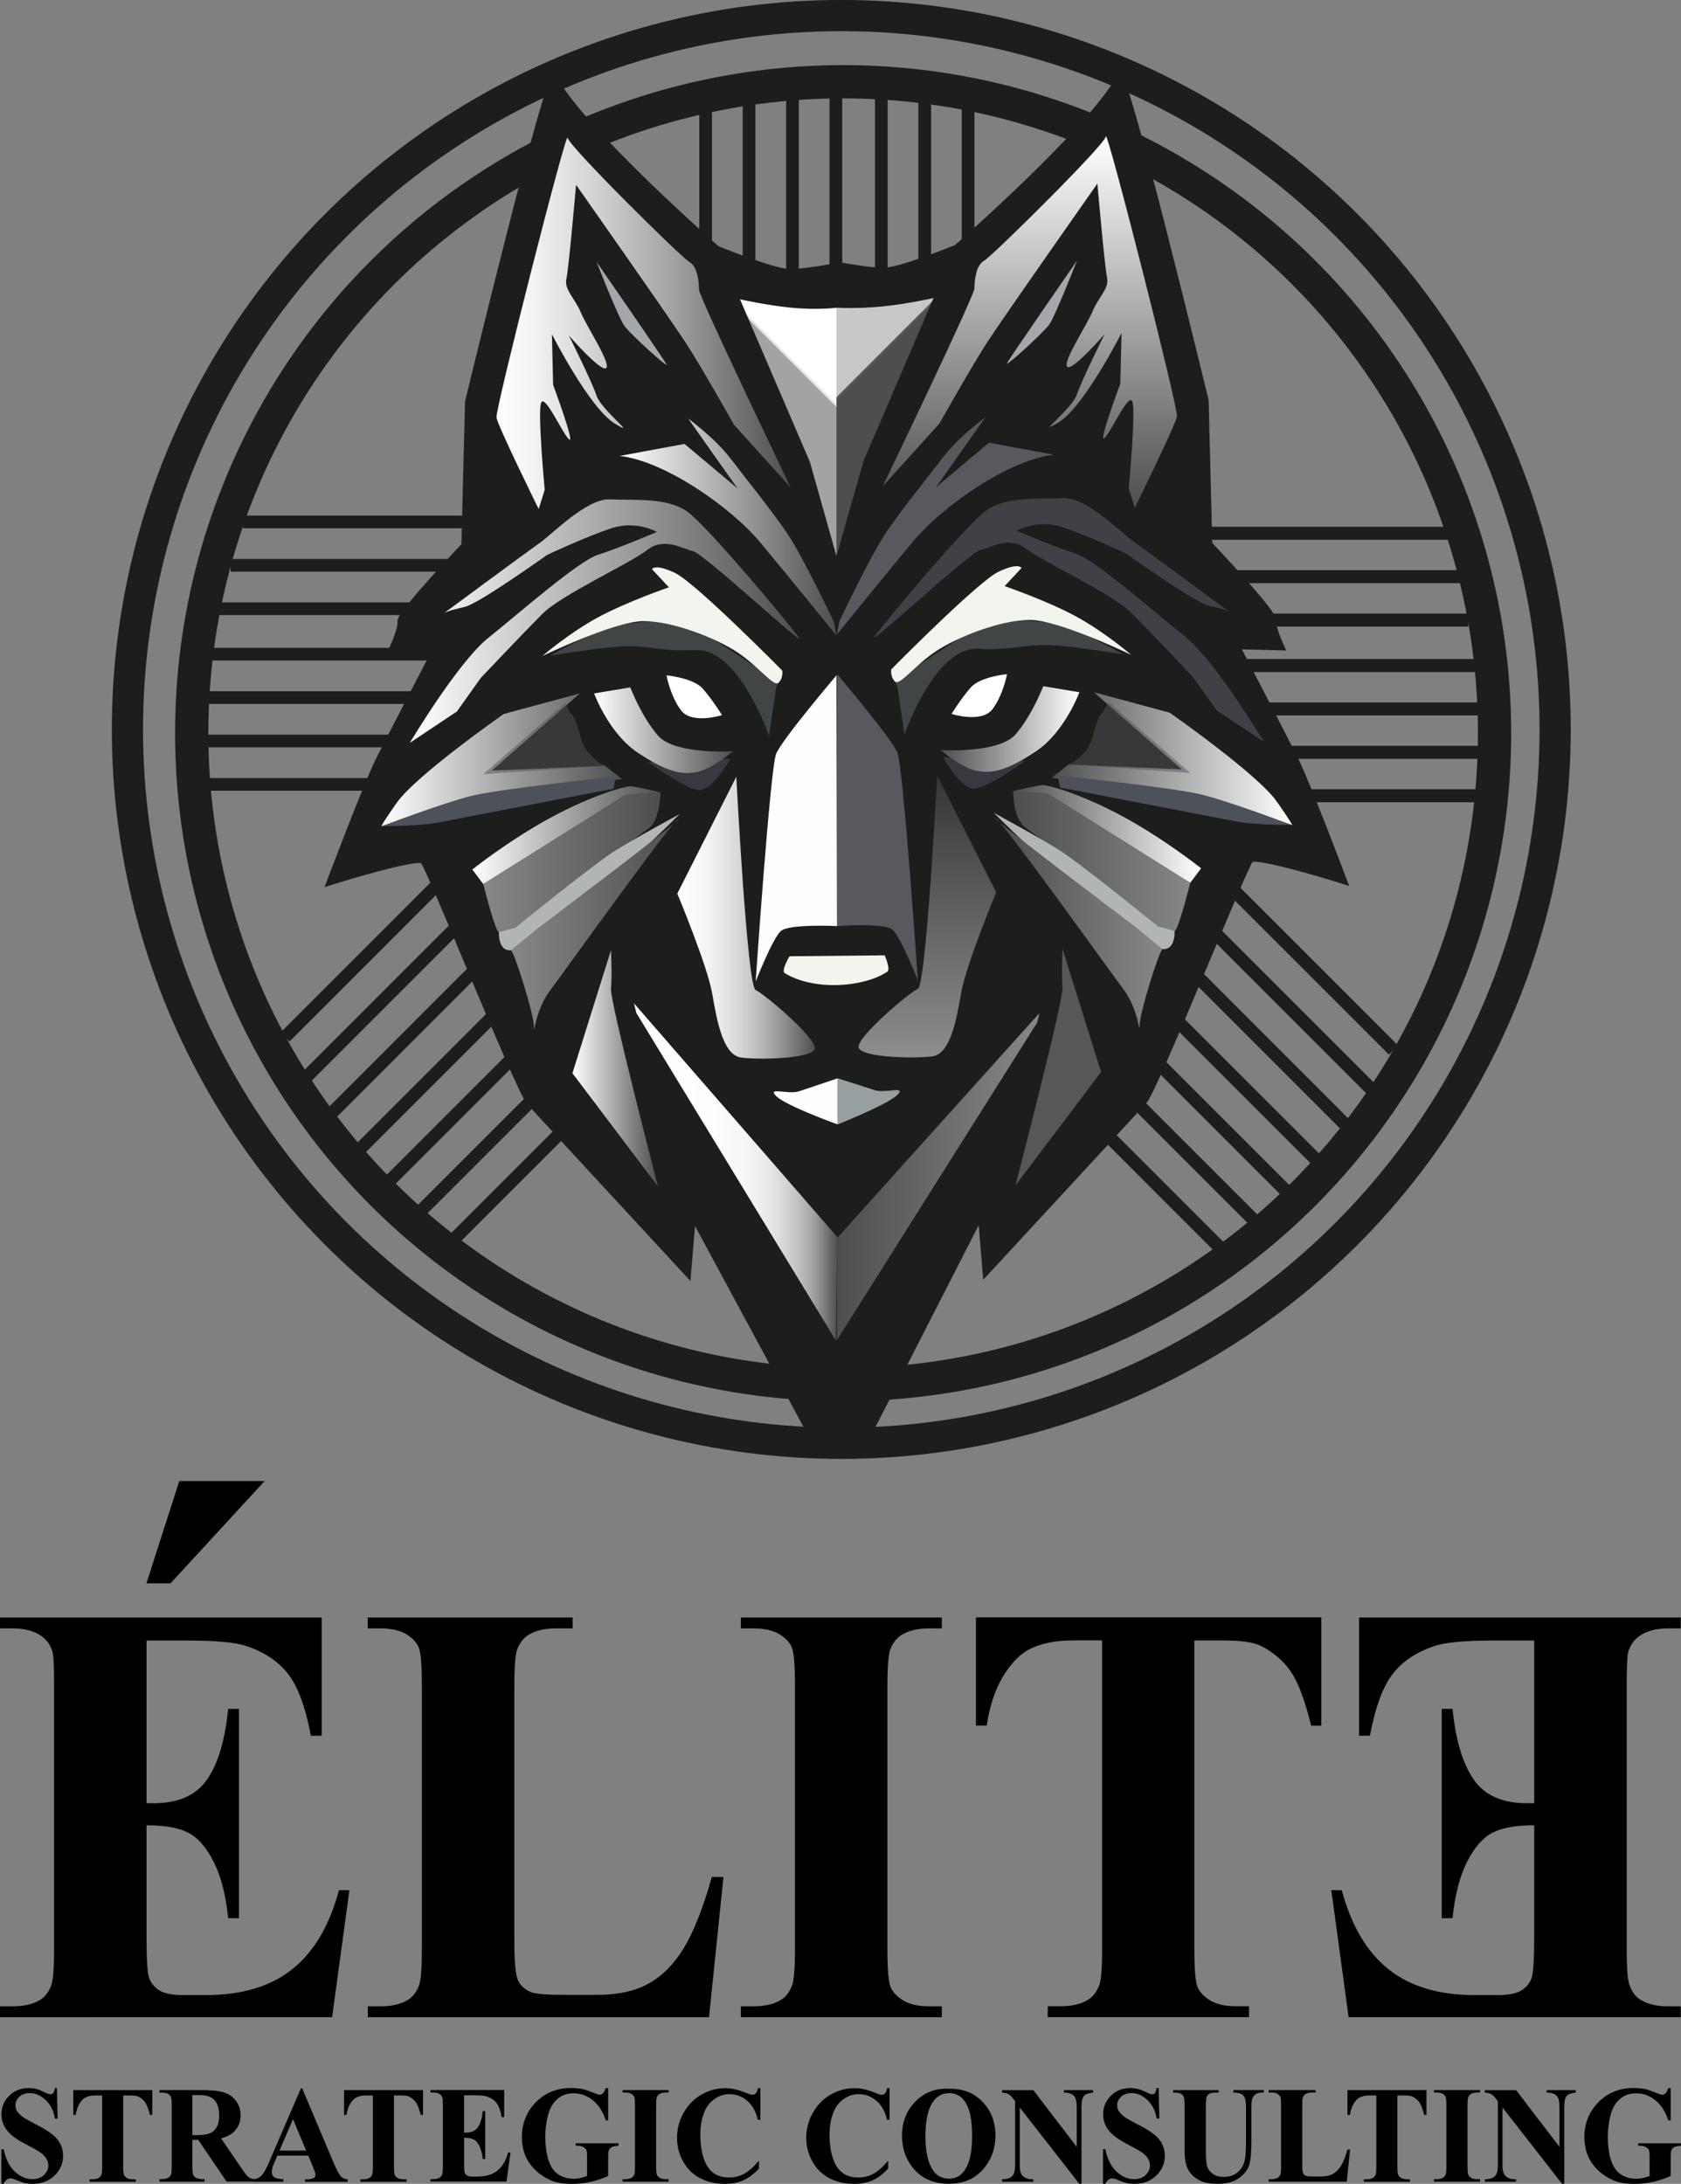 <?xml version="1.0" encoding="UTF-8"?><svg id="Livello_2" xmlns="http://www.w3.org/2000/svg" xmlns:xlink="http://www.w3.org/1999/xlink" viewBox="0 0 309.87 402.55"><rect x="0" y="0" width="309.87" height="402.55" fill="#808080" stroke="none"/><defs><style>.cls-1{fill:#404146;}.cls-2{fill:url(#Sfumatura_senza_nome_15-5);}.cls-3{fill:#1d1d1b;}.cls-3,.cls-4,.cls-5,.cls-6,.cls-7,.cls-8{stroke:#1d1d1b;stroke-miterlimit:10;}.cls-9{fill:url(#Sfumatura_senza_nome_181);}.cls-10{fill:url(#Sfumatura_senza_nome_108);}.cls-11{fill:#929292;}.cls-11,.cls-12,.cls-13,.cls-14{opacity:.5;}.cls-15{fill:url(#Sfumatura_senza_nome_15-3);}.cls-12{fill:#51555b;}.cls-4{stroke-width:5.75px;}.cls-4,.cls-16,.cls-5,.cls-6,.cls-7,.cls-8{fill:none;}.cls-17{fill:#fff;}.cls-5{stroke-width:2.4px;}.cls-18{fill:url(#Sfumatura_senza_nome_7-7);}.cls-19{fill:url(#Sfumatura_senza_nome_7-6);}.cls-20{fill:#57595e;}.cls-21{fill:#fefefc;}.cls-6{stroke-width:2.39px;}.cls-22{fill:url(#Sfumatura_senza_nome_107);}.cls-23{fill:url(#Sfumatura_senza_nome_7-9);}.cls-7{stroke-width:6.13px;}.cls-24{fill:url(#Sfumatura_senza_nome_211);}.cls-25{fill:url(#Sfumatura_senza_nome_7-5);}.cls-26{fill:url(#Sfumatura_senza_nome_7-2);}.cls-27{fill:#373840;}.cls-28{fill:#979fa1;}.cls-13{fill:#666e72;}.cls-14{fill:url(#Sfumatura_senza_nome_102);}.cls-29{fill:url(#Sfumatura_senza_nome_7-4);}.cls-30{fill:#a4a8aa;}.cls-31{fill:url(#Sfumatura_senza_nome_7-8);}.cls-32{fill:#f3f4ed;}.cls-33{fill:url(#Sfumatura_senza_nome_37);}.cls-34{fill:#b2b6b2;}.cls-35{fill:url(#Sfumatura_senza_nome_15);}.cls-36{fill:url(#Sfumatura_senza_nome_7);}.cls-37{fill:#4d5159;}.cls-38{fill:url(#Sfumatura_senza_nome_15-4);}.cls-39{fill:url(#Sfumatura_senza_nome_15-2);}.cls-8{stroke-width:2.34px;}.cls-40{fill:url(#Sfumatura_senza_nome_103);}.cls-41{fill:url(#Sfumatura_senza_nome_7-3);}</style><linearGradient id="Sfumatura_senza_nome_108" x1="91.52" y1="59.59" x2="145.74" y2="59.59" gradientUnits="userSpaceOnUse"><stop offset="0" stop-color="#fff"/><stop offset=".12" stop-color="#f3f3f3"/><stop offset=".32" stop-color="#d5d5d5"/><stop offset=".59" stop-color="#a4a4a4"/><stop offset=".91" stop-color="#616161"/><stop offset="1" stop-color="#4e4e4e"/></linearGradient><linearGradient id="Sfumatura_senza_nome_7" x1="75.52" y1="114.49" x2="147.37" y2="114.49" gradientUnits="userSpaceOnUse"><stop offset="0" stop-color="#fff"/><stop offset="1" stop-color="#4e4e4e"/></linearGradient><linearGradient id="Sfumatura_senza_nome_7-2" x1="114.19" y1="97.16" x2="154.19" y2="97.16" xlink:href="#Sfumatura_senza_nome_7"/><linearGradient id="Sfumatura_senza_nome_103" x1="124.86" y1="169.15" x2="150.22" y2="169.15" gradientUnits="userSpaceOnUse"><stop offset="0" stop-color="#fff"/><stop offset=".14" stop-color="#fafafa"/><stop offset=".29" stop-color="#ededed"/><stop offset=".45" stop-color="#d7d7d7"/><stop offset=".61" stop-color="#b8b8b8"/><stop offset=".77" stop-color="#909090"/><stop offset=".94" stop-color="#616161"/><stop offset="1" stop-color="#4e4e4e"/></linearGradient><linearGradient id="Sfumatura_senza_nome_7-3" x1="70.31" y1="140.08" x2="114.63" y2="140.08" xlink:href="#Sfumatura_senza_nome_7"/><linearGradient id="Sfumatura_senza_nome_7-4" x1="109.52" y1="134.61" x2="135.08" y2="134.61" xlink:href="#Sfumatura_senza_nome_7"/><linearGradient id="Sfumatura_senza_nome_7-5" x1="87.08" y1="153.94" x2="121.74" y2="153.94" xlink:href="#Sfumatura_senza_nome_7"/><linearGradient id="Sfumatura_senza_nome_15" x1="89.08" y1="158.94" x2="121.74" y2="158.94" gradientUnits="userSpaceOnUse"><stop offset="0" stop-color="#878787"/><stop offset="1" stop-color="#4e4e4e"/></linearGradient><linearGradient id="Sfumatura_senza_nome_15-2" x1="94.19" y1="170.32" x2="125.11" y2="170.32" xlink:href="#Sfumatura_senza_nome_15"/><linearGradient id="Sfumatura_senza_nome_7-6" x1="105.52" y1="196.94" x2="121.3" y2="196.94" xlink:href="#Sfumatura_senza_nome_7"/><linearGradient id="Sfumatura_senza_nome_37" x1="116.86" y1="216.02" x2="154.41" y2="216.02" gradientUnits="userSpaceOnUse"><stop offset="0" stop-color="#fff"/><stop offset=".4" stop-color="#fdfdfd"/><stop offset=".55" stop-color="#f6f6f6"/><stop offset=".65" stop-color="#eaeaea"/><stop offset=".73" stop-color="#d9d9d9"/><stop offset=".8" stop-color="#c3c3c3"/><stop offset=".87" stop-color="#a8a8a8"/><stop offset=".92" stop-color="#888"/><stop offset=".97" stop-color="#636363"/><stop offset="1" stop-color="#4e4e4e"/></linearGradient><linearGradient id="Sfumatura_senza_nome_211" x1="160.8" y1="63.33" x2="137.91" y2="86.22" gradientUnits="userSpaceOnUse"><stop offset=".36" stop-color="#fff"/><stop offset=".38" stop-color="#fdfdfd"/><stop offset=".39" stop-color="#f6f6f6"/><stop offset=".39" stop-color="#eaeaea"/><stop offset=".4" stop-color="#d9d9d9"/><stop offset=".4" stop-color="#c3c3c3"/><stop offset=".4" stop-color="#a9a9a9"/><stop offset=".4" stop-color="#a3a3a3"/></linearGradient><linearGradient id="Sfumatura_senza_nome_107" x1="258.3" y1="93.6" x2="258.3" y2="25.13" gradientTransform="translate(448.16) rotate(-180) scale(1 -1)" gradientUnits="userSpaceOnUse"><stop offset="0" stop-color="#4e4e4e"/><stop offset="1" stop-color="#fff"/></linearGradient><linearGradient id="Sfumatura_senza_nome_102" x1="170.95" y1="194.91" x2="170.95" y2="142.94" gradientUnits="userSpaceOnUse"><stop offset="0" stop-color="#fff"/><stop offset="1" stop-color="#4e4e4e"/></linearGradient><linearGradient id="Sfumatura_senza_nome_7-7" x1="209.98" y1="139.86" x2="254.3" y2="139.86" gradientTransform="translate(448.16) rotate(-180) scale(1 -1)" xlink:href="#Sfumatura_senza_nome_7"/><linearGradient id="Sfumatura_senza_nome_7-8" x1="249.19" y1="134.39" x2="274.74" y2="134.39" gradientTransform="translate(448.16) rotate(-180) scale(1 -1)" xlink:href="#Sfumatura_senza_nome_7"/><linearGradient id="Sfumatura_senza_nome_7-9" x1="226.74" y1="153.72" x2="261.41" y2="153.72" gradientTransform="translate(448.16) rotate(-180) scale(1 -1)" xlink:href="#Sfumatura_senza_nome_7"/><linearGradient id="Sfumatura_senza_nome_15-3" x1="228.74" y1="158.72" x2="261.41" y2="158.72" gradientTransform="translate(448.16) rotate(-180) scale(1 -1)" xlink:href="#Sfumatura_senza_nome_15"/><linearGradient id="Sfumatura_senza_nome_15-4" x1="233.86" y1="170.1" x2="264.78" y2="170.1" gradientTransform="translate(448.16) rotate(-180) scale(1 -1)" xlink:href="#Sfumatura_senza_nome_15"/><linearGradient id="Sfumatura_senza_nome_15-5" x1="256.52" y1="216.91" x2="293.91" y2="216.91" gradientTransform="translate(448.16) rotate(-180) scale(1 -1)" xlink:href="#Sfumatura_senza_nome_15"/><linearGradient id="Sfumatura_senza_nome_181" x1="170.55" y1="86.13" x2="147.66" y2="63.24" gradientUnits="userSpaceOnUse"><stop offset=".63" stop-color="#4e4e4e"/><stop offset=".63" stop-color="#555"/><stop offset=".64" stop-color="#6a6a6a"/><stop offset=".64" stop-color="#8b8b8b"/><stop offset=".64" stop-color="#bababa"/><stop offset=".64" stop-color="#c8c8c8"/></linearGradient></defs><g id="Livello_1-2"><circle class="cls-4" cx="155.08" cy="134.46" r="131.59"/><circle class="cls-7" cx="155.42" cy="135.15" r="120.08"/><path class="cls-3" d="M154.08,48.72s7,1.34,9.33,1.11c3.37-.34,12.89-4.22,12.89-4.22,0,0,24.48-21.41,30-31.33,1.11-2,16,59.56,16,59.56l.67,26.44s12,12.67,11.78,14,1.56,5.11,1.56,5.11l-8.22-.22s8.44,16.22,10.67,20.67,9.11,22.67,9.11,22.67c0,0-16.22-5.11-17.33-4s-17.56,42.22-19.56,44.44-29.33,31.78-29.33,31.78l-.89-10.67-21.71,42.45-8.67-.33-22.62-41.89-.89,10.67s-27.33-29.56-29.33-31.78-18.44-43.33-19.56-44.44-17.33,4-17.33,4c0,0,6.89-18.22,9.11-22.67s10.67-20.67,10.67-20.67l-8.22.22s1.78-3.78,1.56-5.11,11.78-14,11.78-14l.67-26.44s14.89-61.56,16-59.56c5.52,9.93,30,31.33,30,31.33,0,0,9.51,3.89,12.89,4.22,2.34.23,9.33-1.11,9.33-1.11"/><path class="cls-10" d="M145.74,89.83s-16.89-35.11-16.89-36.44-.22-4.22-1.78-5.11-22.22-21.33-22.44-22.89-13.33,50-13.11,51.56,7.78,16.89,7.78,16.89l1.11-3.56s-1.33-14.22-.67-16,3.78,5.33,5.11,6.67-2.89-10-2.89-10l-.22-9.33s6.89,13.56,11.56,16.44-2.44-2.44-3.33-5.11-5.11-11.11-5.11-11.11c0,0,6,6.89,6.89,6s-3.56-7.56-4.67-10.22-3.11-4.22-2.67-6.22,1.78-17.33,1.78-17.33c0,0,17.33,24.67,20.22,29.11s8.89,15.11,8.89,15.11l10.44,11.56Z"/><path class="cls-30" d="M109.97,48.27s12.44,18,12.89,18.89-6.67-5.56-7.78-7.11-5.11-11.78-5.11-11.78Z"/><path class="cls-16" d="M153.97,113.38s-12.44-19.56-13.56-21.56-7.11-8.67-8.44-10-5.11-4.67-5.11-4.67c0,0,6.67,10.67,7.56,11.11s-9.11-7.11-9.11-7.11l-12.67,4s11.11-.67,18,5.78,23.56,26.22,23.56,26.22l-.22-3.78Z"/><path class="cls-36" d="M81.97,112.94s15.33-11.33,17.56-12.89,8.67-8.22,12.89-8,10.44-.44,14.22,2.22,19.33,21.33,20.67,23.33-17.56-15.56-19.56-16-5.33-2.67-8.44-.22-15.78,8.22-19.33,11.78-11.33,11.78-11.33,11.78l-4.44,6.22-8.67,5.78s8.89-14.89,14.44-19.33,16.67-14.22,20.22-15.33,10.89-4.22,10.89-4.22c0,0-3.78-2.22-8.44-.67s-11.78,4.89-11.78,4.89c0,0-12.44,8.89-15.11,9.56l-2.67.67"/><path class="cls-26" d="M114.19,84.05l12-2.22,9.78,8.22-9.11-12.89s4.89,3.56,7.78,7.33,7.56,9.56,10.44,13.78,8.67,16.44,8.67,16.44l.44,2.44s-8.44-10.44-14-17.11c-5.56-6.67-17.78-15.11-26-16Z"/><path class="cls-13" d="M143.08,126.72l-1.33,8.89s-5.56-16.22-13.56-15.78-8.22-1.56-18.22-.22-8.67,1.33-8.67,1.33c0,0,10-5.78,14-6s8.22-1.33,12.67.89,15.56,10,15.56,10"/><path class="cls-17" d="M122.86,124.49s4.89.44,6.67,2.44,3.56,4.89,3.56,4.89c0,0-5.56,1.78-7.56-.89s-2.67-6.44-2.67-6.44Z"/><path class="cls-40" d="M135.74,143.16l-10.89,21.56s5.56,13.33,6.44,18.44,2,11.33,5.33,11.78,12.89.22,13.56-1.56-9.33-10.22-10.89-10.89-3.56-39.33-3.56-39.33Z"/><path class="cls-41" d="M106.86,127.83l-14,3.78s-16.22,11.33-19.78,16.44-2.67,4.22-2.67,4.22c0,0,11.56-3.78,17.56-4.89,6-1.11,26.67-3.78,26.67-3.78l-3.11-2.44-20.89.89,16.22-14.22Z"/><path class="cls-12" d="M105.08,131.38c1.78,1.56,1.56,5.33,3.33,7.33s3.11,2.44,3.11,2.44l-22.44,1.56,15.11-13.11.89,1.78Z"/><path class="cls-37" d="M71.97,152.27s5.33,0,8.89-.67,32.22-6.22,32.22-6.22l.44-2.22s-21.33,2.22-26.67,3.56-16.44,5.56-16.44,5.56"/><path class="cls-27" d="M134.63,139.83s-3.33,6.22-6,5.78-9.11-5.11-9.11-5.11l15.11-.67Z"/><path class="cls-29" d="M135.08,138.49s-10.67.67-13.78-2.89-5.11-8.89-5.11-8.89l-6.67,1.11s2.67,7.33,8,10.89,8.22,4.22,11.11,3.56,6.44-3.78,6.44-3.78Z"/><path class="cls-25" d="M121.74,146.05s-4.67-1.11-5.56-1.11-6.89,1.56-14.67,5.78-14.44,9.56-14.44,9.56l2,2.67s10-5.56,14.67-8.22,12.44-8.22,12.44-8.22l5.56-.44Z"/><path class="cls-35" d="M89.08,162.94s2.22,8.89,2.89,8.89,2.22-.67,3.11-.89,22.22-16.67,24.44-18.22,2.22-6.67,2.22-6.67l-6.44.44-26.22,16.44Z"/><path class="cls-34" d="M125.3,150.05s-8.67,4.67-12.44,7.11-17.78,13.78-17.78,13.78l-3.11.89s-.22,3.56,2.22,3.33,2.44-.89,10.67-6.89,20.44-18.22,20.44-18.22Z"/><path class="cls-39" d="M94.19,175.16c.67.44,4.22,11.78,4.22,14s.22-2.89,2.89-6.44,22.67-31.56,23.78-31.78-26,20.22-26,20.22l-4.89,4Z"/><path class="cls-19" d="M112.63,175.16l-7.11,22.67,15.78,20.89s-8.89-34.22-8.67-36.44,0-7.11,0-7.11Z"/><polyline class="cls-33" points="116.86 184.94 116.86 184.94 154.41 228.1 154.08 247.1 117.3 186.72"/><path class="cls-21" d="M154.41,198.77v8.5s-9.56-3.44-11.33-5.22,2.22-.22,4.22-.89,7.11-2.39,7.11-2.39Z"/><path class="cls-21" d="M154.19,124.49l.11,46.22s-8.78-.44-10.33.89-4.67,9.33-4.67,9.33c0,0,2.67-39.33,3.78-42s11.11-14.44,11.11-14.44Z"/><path class="cls-24" d="M154.19,56.72v45.78l-4.89-17.33-12.89-30s4.89,1.11,9.56,1.56,8.22,0,8.22,0Z"/><path class="cls-32" d="M144.19,123.6s-16-16.22-19.78-18-4.22-.67-4.22-.67l3.11,3.33s-7.78,2.67-13.11,5.56-10.22,7.11-10.22,7.11c0,0,13.33-6.44,18.67-6.44s13.33,3.11,17.33,5.78,6.67,6.44,7.56,5.56.67-2.22.67-2.22Z"/><path class="cls-22" d="M162.74,89.6s16.89-35.11,16.89-36.44.22-4.22,1.78-5.11,22.22-21.33,22.44-22.89,13.33,50,13.11,51.56-7.78,16.89-7.78,16.89l-1.11-3.56s1.33-14.22.67-16-3.78,5.33-5.11,6.67,2.89-10,2.89-10l.22-9.33s-6.89,13.56-11.56,16.44c-4.67,2.89,2.44-2.44,3.33-5.11s5.11-11.11,5.11-11.11c0,0-6,6.89-6.89,6s3.56-7.56,4.67-10.22,3.11-4.22,2.67-6.22-1.78-17.33-1.78-17.33c0,0-17.33,24.67-20.22,29.11-2.89,4.44-8.89,15.11-8.89,15.11l-10.44,11.56Z"/><path class="cls-30" d="M198.52,48.05s-12.44,18-12.89,18.89,6.67-5.56,7.78-7.11,5.11-11.78,5.11-11.78Z"/><path class="cls-16" d="M154.52,113.16s12.44-19.56,13.56-21.56,7.11-8.67,8.44-10,5.11-4.67,5.11-4.67c0,0-6.67,10.67-7.56,11.11s9.11-7.11,9.11-7.11l12.67,4s-11.11-.67-18,5.78-23.56,26.22-23.56,26.22l.22-3.78Z"/><path class="cls-1" d="M226.52,112.72s-15.33-11.33-17.56-12.89-8.67-8.22-12.89-8-10.44-.44-14.22,2.22-19.33,21.33-20.67,23.33,17.56-15.56,19.56-16,5.33-2.67,8.44-.22c3.11,2.44,15.78,8.22,19.33,11.78s11.33,11.78,11.33,11.78l4.44,6.22,8.67,5.78s-8.89-14.89-14.44-19.33-16.67-14.22-20.22-15.33-10.89-4.22-10.89-4.22c0,0,3.78-2.22,8.44-.67s11.78,4.89,11.78,4.89c0,0,12.44,8.89,15.11,9.56l2.67.67"/><path class="cls-20" d="M194.3,83.83l-12-2.22-9.78,8.22,9.11-12.89s-4.89,3.56-7.78,7.33-7.56,9.56-10.44,13.78c-2.89,4.22-8.67,16.44-8.67,16.44l-.44,2.44s8.44-10.44,14-17.11,17.78-15.11,26-16Z"/><path class="cls-13" d="M165.41,126.49l1.33,8.89s5.56-16.22,13.56-15.78c8,.44,8.22-1.56,18.22-.22s8.67,1.33,8.67,1.33c0,0-10-5.78-14-6s-8.22-1.33-12.67.89c-4.44,2.22-15.56,10-15.56,10"/><path class="cls-17" d="M185.63,124.27s-4.89.44-6.67,2.44-3.56,4.89-3.56,4.89c0,0,5.56,1.78,7.56-.89s2.67-6.44,2.67-6.44Z"/><path class="cls-14" d="M172.74,142.94l10.89,21.56s-5.56,13.33-6.44,18.44c-.89,5.11-2,11.33-5.33,11.78s-12.89.22-13.56-1.56,9.33-10.22,10.89-10.89,3.56-39.33,3.56-39.33Z"/><path class="cls-18" d="M201.63,127.6l14,3.78s16.22,11.33,19.78,16.44,2.67,4.22,2.67,4.22c0,0-11.56-3.78-17.56-4.89s-26.67-3.78-26.67-3.78l3.11-2.44,20.89.89-16.22-14.22Z"/><path class="cls-12" d="M203.41,131.16c-1.78,1.56-1.56,5.33-3.33,7.33s-3.11,2.44-3.11,2.44l22.44,1.56-15.11-13.11-.89,1.78Z"/><path class="cls-37" d="M236.52,152.05s-5.33,0-8.89-.67c-3.56-.67-32.22-6.22-32.22-6.22l-.44-2.22s21.33,2.22,26.67,3.56,16.44,5.56,16.44,5.56"/><path class="cls-27" d="M173.86,139.6s3.33,6.22,6,5.78,9.11-5.11,9.11-5.11l-15.11-.67Z"/><path class="cls-31" d="M173.41,138.27s10.67.67,13.78-2.89c3.11-3.56,5.11-8.89,5.11-8.89l6.67,1.11s-2.67,7.33-8,10.89c-5.33,3.56-8.22,4.22-11.11,3.56s-6.44-3.78-6.44-3.78Z"/><path class="cls-23" d="M186.74,145.83s4.67-1.11,5.56-1.11,6.89,1.56,14.67,5.78,14.44,9.56,14.44,9.56l-2,2.67s-10-5.56-14.67-8.22-12.44-8.22-12.44-8.22l-5.56-.44Z"/><path class="cls-15" d="M219.41,162.72s-2.22,8.89-2.89,8.89-2.22-.67-3.11-.89-22.22-16.67-24.44-18.22-2.22-6.67-2.22-6.67l6.44.44,26.22,16.44Z"/><path class="cls-34" d="M183.19,149.83s8.67,4.67,12.44,7.11,17.78,13.78,17.78,13.78l3.11.89s.22,3.56-2.22,3.33-2.44-.89-10.67-6.89-20.44-18.22-20.44-18.22Z"/><path class="cls-38" d="M214.3,174.94c-.67.44-4.22,11.78-4.22,14s-.22-2.89-2.89-6.44c-2.67-3.56-22.67-31.56-23.78-31.78s26,20.22,26,20.22l4.89,4Z"/><path class="cls-11" d="M195.86,174.94l7.11,22.67-15.78,20.89s8.89-34.22,8.67-36.44,0-7.11,0-7.11Z"/><polyline class="cls-2" points="191.63 186.72 191.63 186.72 154.41 228.1 154.24 247.1 191.19 188.49"/><path class="cls-28" d="M154.41,198.77v8.5s9.22-3.67,11-5.44-2.22-.22-4.22-.89-6.78-2.17-6.78-2.17Z"/><path class="cls-20" d="M154.3,124.27v46.44s8.67-.67,10.22.67,4.67,9.33,4.67,9.33c0,0-2.67-39.33-3.78-42s-11.11-14.44-11.11-14.44Z"/><path class="cls-9" d="M154.19,56.72v45.78l5-17.56,12.89-30s-4.89,1.11-9.56,1.56-8.33.22-8.33.22Z"/><path class="cls-32" d="M164.3,123.38s16-16.22,19.78-18,4.22-.67,4.22-.67l-3.11,3.33s7.78,2.67,13.11,5.56,10.22,7.11,10.22,7.11c0,0-13.33-6.44-18.67-6.44s-13.33,3.11-17.33,5.78-6.67,6.44-7.56,5.56-.67-2.22-.67-2.22Z"/><path class="cls-32" d="M145.52,176.27l17.56-.17s1.13,2.57.5,3c-4.17,2.83-13.33,3.67-18.94.28-.69-.42.89-3.11.89-3.11Z"/><path d="M27.01,302.4v29.99h1.41c4.49,0,7.75-1.47,9.77-4.4,2.02-2.93,3.31-7.26,3.87-12.99h1.99v38.58h-1.99c-.42-4.2-1.3-7.64-2.64-10.32-1.34-2.68-2.9-4.48-4.68-5.41s-4.35-1.39-7.73-1.39v20.76c0,4.06.17,6.54.5,7.44s.95,1.65,1.85,2.23c.91.58,2.37.87,4.39.87h4.23c6.62,0,11.92-1.59,15.91-4.78,3.99-3.19,6.85-8.04,8.59-14.56h1.93l-3.19,23.42H0v-2.01h2.35c2.05,0,3.71-.38,4.96-1.14.91-.51,1.6-1.38,2.09-2.61.38-.87.57-3.15.57-6.85v-48.47c0-3.33-.09-5.38-.26-6.14-.35-1.27-.99-2.25-1.93-2.93-1.32-1.01-3.13-1.52-5.43-1.52H0v-2.01h59.3v21.79h-1.99c-1.01-5.33-2.43-9.15-4.26-11.46-1.83-2.32-4.42-4.02-7.76-5.11-1.95-.65-5.61-.98-10.97-.98h-7.31ZM31.43,291.86h-4.44s6.06-18.85,6.06-18.85h15.73s-17.35,18.85-17.35,18.85Z"/><path d="M133.36,345.98l-2.66,25.86h-62.9v-2.01h2.35c2.05,0,3.71-.38,4.96-1.14.91-.51,1.6-1.38,2.09-2.61.38-.87.57-3.15.57-6.85v-48.47c0-3.77-.19-6.12-.57-7.06-.38-.94-1.16-1.77-2.33-2.47-1.17-.71-2.74-1.06-4.73-1.06h-2.35v-2.01h37.77v2.01h-3.08c-2.06,0-3.71.38-4.96,1.14-.91.51-1.62,1.38-2.14,2.61-.38.87-.57,3.15-.57,6.85v46.95c0,3.77.21,6.17.63,7.2s1.24,1.8,2.46,2.31c.87.33,2.98.49,6.32.49h5.9c3.76,0,6.9-.69,9.4-2.06,2.51-1.38,4.68-3.55,6.5-6.52,1.83-2.97,3.56-7.35,5.2-13.15h2.14Z"/><path d="M173.61,369.83v2.01h-37.04v-2.01h2.35c2.05,0,3.71-.38,4.96-1.14.91-.51,1.6-1.38,2.09-2.61.38-.87.57-3.15.57-6.85v-48.47c0-3.77-.19-6.12-.57-7.06-.38-.94-1.16-1.77-2.32-2.47-1.17-.71-2.74-1.06-4.73-1.06h-2.35v-2.01h37.04v2.01h-2.35c-2.06,0-3.71.38-4.96,1.14-.91.51-1.62,1.38-2.14,2.61-.38.87-.58,3.15-.58,6.85v48.47c0,3.77.2,6.12.6,7.06.4.94,1.18,1.77,2.35,2.47,1.17.71,2.74,1.06,4.73,1.06h2.35Z"/><path d="M243.57,298.16v19.94h-1.88c-1.12-4.6-2.35-7.91-3.71-9.92-1.36-2.01-3.22-3.61-5.59-4.81-1.32-.65-3.64-.98-6.95-.98h-5.28v56.84c0,3.77.2,6.12.6,7.06.4.94,1.18,1.77,2.35,2.47,1.17.71,2.76,1.06,4.78,1.06h2.35v2.01h-37.1v-2.01h2.35c2.05,0,3.71-.38,4.96-1.14.91-.51,1.62-1.38,2.14-2.61.38-.87.57-3.15.57-6.85v-56.84h-5.12c-4.77,0-8.24,1.05-10.4,3.15-3.03,2.93-4.95,7.12-5.75,12.55h-1.99v-19.94h63.64Z"/><path d="M275.51,302.4c-5.36,0-9.02.33-10.97.98-3.34,1.09-5.93,2.79-7.76,5.11-1.83,2.32-3.25,6.14-4.26,11.46h-1.99v-21.79h59.3v2.01h-2.35c-2.3,0-4.11.51-5.43,1.52-.94.69-1.58,1.67-1.93,2.93-.17.76-.26,2.81-.26,6.14v48.47c0,3.69.19,5.98.57,6.85.49,1.23,1.18,2.1,2.09,2.61,1.25.76,2.91,1.14,4.96,1.14h2.35v2.01h-61.23s-3.19-23.42-3.19-23.42h1.93c1.74,6.52,4.61,11.38,8.59,14.56,3.99,3.19,9.29,4.78,15.91,4.78h4.23c2.02,0,3.48-.29,4.39-.87.91-.58,1.52-1.32,1.85-2.23s.5-3.39.5-7.44v-20.76c-3.38,0-5.96.46-7.73,1.39s-3.33,2.73-4.68,5.41c-1.34,2.68-2.22,6.12-2.64,10.32h-1.99v-38.58h1.99c.56,5.72,1.85,10.05,3.87,12.99,2.02,2.93,5.28,4.4,9.77,4.4h1.41s0-29.99,0-29.99h-7.31Z"/><path d="M10.49,384.9l.13,5.62h-.49c-.23-1.41-.8-2.54-1.7-3.4s-1.88-1.29-2.94-1.29c-.81,0-1.46.23-1.93.68-.47.45-.71.97-.71,1.56,0,.37.08.7.25,1,.23.39.6.78,1.11,1.16.37.27,1.24.76,2.6,1.46,1.9.97,3.18,1.89,3.84,2.75.65.86.98,1.85.98,2.96,0,1.41-.53,2.62-1.59,3.64-1.06,1.02-2.4,1.52-4.03,1.52-.51,0-.99-.05-1.45-.16s-1.02-.31-1.71-.61c-.38-.17-.7-.25-.95-.25-.21,0-.43.08-.66.25-.23.17-.42.42-.56.76H.25v-6.37h.44c.35,1.79,1.03,3.16,2.03,4.1,1,.94,2.08,1.41,3.24,1.41.89,0,1.61-.25,2.14-.76.53-.51.8-1.09.8-1.77,0-.4-.1-.78-.31-1.16-.2-.37-.51-.73-.93-1.06s-1.15-.77-2.2-1.31c-1.48-.75-2.54-1.4-3.18-1.93-.65-.53-1.14-1.12-1.49-1.78s-.52-1.38-.52-2.17c0-1.34.47-2.49,1.42-3.43.95-.95,2.15-1.42,3.59-1.42.53,0,1.04.07,1.53.2.37.1.83.28,1.37.55.54.27.92.4,1.13.4s.37-.07.49-.2.23-.45.33-.96h.36Z"/><path d="M28.07,385.28v4.57h-.43c-.26-1.05-.54-1.81-.85-2.27-.31-.46-.74-.83-1.28-1.1-.3-.15-.83-.22-1.59-.22h-1.21v13.02c0,.86.05,1.4.14,1.62s.27.4.54.57.63.24,1.09.24h.54v.46h-8.49v-.46h.54c.47,0,.85-.09,1.14-.26.21-.12.37-.32.49-.6.09-.2.13-.72.13-1.57v-13.02h-1.17c-1.09,0-1.89.24-2.38.72-.69.67-1.13,1.63-1.32,2.87h-.45v-4.57h14.57Z"/><path d="M35.46,394.46v4.73c0,.91.05,1.49.16,1.72s.3.43.57.57c.27.14.78.21,1.52.21v.46h-8.3v-.46c.75,0,1.26-.07,1.53-.22s.45-.33.56-.57.16-.8.16-1.72v-10.95c0-.91-.05-1.49-.16-1.72s-.3-.42-.57-.57c-.27-.14-.78-.21-1.52-.21v-.46h7.54c1.96,0,3.4.14,4.31.42.91.28,1.65.8,2.23,1.56.57.76.86,1.65.86,2.67,0,1.24-.43,2.27-1.29,3.09-.55.51-1.32.9-2.31,1.16l3.9,5.71c.51.74.87,1.2,1.09,1.38.33.26.71.4,1.14.42v.46h-5.11l-5.23-7.69h-1.06ZM35.46,386.19v7.39h.68c1.11,0,1.94-.11,2.49-.32s.98-.59,1.3-1.14.47-1.27.47-2.16c0-1.29-.29-2.24-.87-2.85-.58-.61-1.51-.92-2.79-.92h-1.28Z"/><path d="M56.84,397.35h-5.73l-.68,1.64c-.22.55-.33,1-.33,1.36,0,.47.18.82.55,1.05.22.13.75.23,1.59.3v.46h-5.4v-.46c.58-.09,1.06-.34,1.44-.75s.84-1.26,1.39-2.54l5.8-13.46h.23l5.85,13.84c.56,1.31,1.02,2.14,1.38,2.48.27.26.65.41,1.15.45v.46h-7.85v-.46h.32c.63,0,1.07-.09,1.33-.27.18-.13.26-.32.26-.57,0-.15-.02-.3-.07-.46-.02-.07-.14-.39-.36-.93l-.86-2.1ZM56.43,396.43l-2.42-5.81-2.49,5.81h4.91Z"/><path d="M77.98,385.28v4.57h-.43c-.26-1.05-.54-1.81-.85-2.27-.31-.46-.74-.83-1.28-1.1-.3-.15-.83-.22-1.59-.22h-1.21v13.02c0,.86.05,1.4.14,1.62s.27.4.54.57.63.24,1.09.24h.54v.46h-8.49v-.46h.54c.47,0,.85-.09,1.14-.26.21-.12.37-.32.49-.6.09-.2.13-.72.13-1.57v-13.02h-1.17c-1.09,0-1.89.24-2.38.72-.69.67-1.13,1.63-1.32,2.87h-.45v-4.57h14.57Z"/><path d="M85.54,386.25v6.87h.32c1.03,0,1.77-.34,2.24-1.01s.76-1.66.89-2.97h.45v8.83h-.45c-.1-.96-.3-1.75-.6-2.36-.31-.61-.66-1.03-1.07-1.24s-1-.32-1.77-.32v4.75c0,.93.04,1.5.11,1.7s.22.38.42.51c.21.13.54.2,1,.2h.97c1.52,0,2.73-.36,3.64-1.09s1.57-1.84,1.97-3.34h.44l-.73,5.36h-14.02v-.46h.54c.47,0,.85-.09,1.14-.26.21-.12.37-.32.48-.6.09-.2.13-.72.13-1.57v-11.1c0-.76-.02-1.23-.06-1.41-.08-.29-.23-.51-.44-.67-.3-.23-.72-.35-1.24-.35h-.54v-.46h13.58v4.99h-.45c-.23-1.22-.56-2.09-.98-2.63-.42-.53-1.01-.92-1.78-1.17-.45-.15-1.28-.22-2.51-.22h-1.67Z"/><path d="M112.11,384.9v5.95h-.44c-.53-1.63-1.34-2.86-2.4-3.71-1.07-.85-2.24-1.27-3.51-1.27s-2.22.35-3.03,1.06c-.81.71-1.38,1.7-1.71,2.97s-.5,2.57-.5,3.91c0,1.62.18,3.04.55,4.26s.96,2.12,1.78,2.69,1.79.86,2.91.86c.39,0,.79-.04,1.2-.13.41-.09.83-.21,1.26-.38v-3.51c0-.66-.04-1.09-.13-1.29-.09-.19-.27-.37-.54-.53s-.61-.24-1-.24h-.42v-.46h7.88v.46c-.6.04-1.01.13-1.25.25-.24.13-.42.34-.54.64-.07.16-.11.54-.11,1.16v3.51c-1.04.48-2.12.84-3.24,1.09-1.12.25-2.28.37-3.49.37-1.54,0-2.82-.22-3.83-.65s-1.91-1.01-2.69-1.72-1.39-1.51-1.82-2.39c-.56-1.15-.84-2.43-.84-3.85,0-2.54.86-4.68,2.57-6.43,1.71-1.75,3.87-2.63,6.47-2.63.81,0,1.53.07,2.18.2.35.07.92.26,1.7.57s1.25.47,1.39.47c.22,0,.43-.08.62-.26.19-.17.37-.49.53-.96h.44Z"/><path d="M123.24,401.69v.46h-8.48v-.46h.54c.47,0,.85-.09,1.14-.26.21-.12.37-.32.48-.6.09-.2.13-.72.13-1.57v-11.1c0-.86-.04-1.4-.13-1.62-.09-.22-.27-.4-.53-.57s-.63-.24-1.08-.24h-.54v-.46h8.48v.46h-.54c-.47,0-.85.09-1.14.26-.21.12-.37.32-.49.6-.09.2-.13.72-.13,1.57v11.1c0,.86.05,1.4.14,1.62s.27.4.54.57.63.24,1.08.24h.54Z"/><path d="M140.16,384.9v5.85h-.47c-.35-1.53-1-2.7-1.96-3.51-.96-.81-2.04-1.22-3.25-1.22-1.01,0-1.94.3-2.79.91-.85.61-1.46,1.4-1.85,2.38-.5,1.25-.75,2.65-.75,4.18s.18,2.89.55,4.13c.37,1.24.94,2.18,1.72,2.81.78.64,1.79.95,3.04.95,1.02,0,1.96-.23,2.81-.7s1.74-1.27,2.69-2.4v1.46c-.91.99-1.86,1.7-2.84,2.15s-2.14.67-3.45.67c-1.73,0-3.27-.36-4.61-1.08s-2.38-1.76-3.11-3.11-1.09-2.79-1.09-4.32c0-1.61.4-3.14,1.21-4.58s1.9-2.56,3.28-3.36c1.38-.8,2.84-1.19,4.38-1.19,1.14,0,2.34.26,3.61.77.73.3,1.2.45,1.4.45.26,0,.48-.1.66-.29.19-.19.31-.5.36-.93h.47Z"/><path d="M163.98,384.9v5.85h-.47c-.35-1.53-1-2.7-1.96-3.51-.96-.81-2.04-1.22-3.25-1.22-1.01,0-1.94.3-2.79.91-.85.61-1.46,1.4-1.85,2.38-.5,1.25-.75,2.65-.75,4.18s.18,2.89.55,4.13c.37,1.24.94,2.18,1.72,2.81.78.64,1.79.95,3.04.95,1.02,0,1.96-.23,2.81-.7s1.74-1.27,2.69-2.4v1.46c-.91.99-1.86,1.7-2.84,2.15s-2.14.67-3.45.67c-1.73,0-3.27-.36-4.61-1.08s-2.38-1.76-3.11-3.11-1.09-2.79-1.09-4.32c0-1.61.4-3.14,1.21-4.58s1.9-2.56,3.28-3.36c1.38-.8,2.84-1.19,4.38-1.19,1.14,0,2.35.26,3.61.77.73.3,1.2.45,1.4.45.26,0,.48-.1.66-.29.19-.19.31-.5.36-.93h.47Z"/><path d="M174.78,385.04c2.58-.1,4.68.68,6.3,2.35,1.62,1.67,2.42,3.75,2.42,6.26,0,2.14-.6,4.02-1.81,5.65-1.6,2.16-3.85,3.24-6.76,3.24s-5.18-1.03-6.77-3.09c-1.26-1.63-1.89-3.55-1.89-5.79,0-2.51.82-4.59,2.46-6.27,1.64-1.67,3.66-2.46,6.05-2.36ZM174.93,385.84c-1.48,0-2.61.79-3.39,2.36-.63,1.29-.95,3.15-.95,5.57,0,2.88.49,5.01,1.46,6.38.68.96,1.63,1.44,2.85,1.44.82,0,1.51-.21,2.06-.62.7-.53,1.25-1.38,1.64-2.54s.59-2.69.59-4.56c0-2.23-.2-3.9-.6-5.01-.4-1.11-.91-1.89-1.53-2.35-.62-.46-1.33-.68-2.14-.68Z"/><path d="M190.48,385.28l8,10.46v-7.25c0-1.01-.14-1.7-.42-2.05-.38-.48-1.02-.71-1.93-.7v-.46h5.36v.46c-.69.09-1.15.21-1.38.35-.24.14-.42.38-.55.71s-.2.89-.2,1.69v14.05h-.41l-10.97-14.05v10.73c0,.97.21,1.63.64,1.97s.92.51,1.47.51h.38v.46h-5.75v-.46c.89,0,1.52-.2,1.87-.57.35-.37.53-1.01.53-1.9v-11.91l-.35-.45c-.34-.45-.65-.74-.91-.88-.26-.14-.64-.22-1.14-.24v-.46h5.75Z"/><path d="M213.58,384.9l.13,5.62h-.49c-.23-1.41-.8-2.54-1.7-3.4s-1.88-1.29-2.94-1.29c-.81,0-1.46.23-1.93.68-.47.45-.71.97-.71,1.56,0,.37.08.7.25,1,.23.39.6.78,1.11,1.16.37.27,1.24.76,2.6,1.46,1.9.97,3.18,1.89,3.84,2.75.65.86.98,1.85.98,2.96,0,1.41-.53,2.62-1.59,3.64-1.06,1.02-2.4,1.52-4.03,1.52-.51,0-.99-.05-1.45-.16s-1.02-.31-1.71-.61c-.38-.17-.7-.25-.95-.25-.21,0-.43.08-.66.25-.23.17-.42.42-.56.76h-.44v-6.37h.44c.35,1.79,1.03,3.16,2.03,4.1,1,.94,2.08,1.41,3.24,1.41.89,0,1.61-.25,2.14-.76.53-.51.8-1.09.8-1.77,0-.4-.1-.78-.31-1.16-.2-.37-.51-.73-.93-1.06s-1.15-.77-2.2-1.31c-1.48-.75-2.54-1.4-3.18-1.93-.65-.53-1.14-1.12-1.49-1.78s-.52-1.38-.52-2.17c0-1.34.47-2.49,1.42-3.43.95-.95,2.15-1.42,3.59-1.42.53,0,1.04.07,1.53.2.37.1.83.28,1.37.55.54.27.92.4,1.13.4s.37-.07.49-.2.23-.45.33-.96h.36Z"/><path d="M216.28,385.28h8.37v.46h-.42c-.63,0-1.06.07-1.3.21s-.4.33-.5.57c-.1.24-.15.84-.15,1.8v8.26c0,1.51.11,2.51.33,3s.58.9,1.08,1.22c.5.32,1.14.48,1.9.48.88,0,1.63-.21,2.24-.62.62-.41,1.08-.98,1.39-1.7s.46-1.98.46-3.77v-6.88c0-.75-.08-1.29-.23-1.62-.15-.32-.34-.55-.57-.67-.36-.19-.87-.29-1.52-.29v-.46h5.61v.46h-.33c-.45,0-.83.1-1.14.29s-.52.48-.66.86c-.1.27-.16.74-.16,1.43v6.41c0,1.98-.13,3.41-.38,4.29s-.86,1.69-1.84,2.43c-.97.74-2.3,1.11-3.98,1.11-1.4,0-2.49-.19-3.25-.58-1.04-.53-1.78-1.21-2.21-2.04s-.65-1.95-.65-3.35v-8.26c0-.97-.05-1.57-.16-1.81-.1-.24-.28-.42-.54-.57-.26-.14-.73-.21-1.41-.2v-.46Z"/><path d="M248.87,396.23l-.61,5.92h-14.4v-.46h.54c.47,0,.85-.09,1.14-.26.21-.12.37-.32.48-.6.09-.2.13-.72.13-1.57v-11.1c0-.86-.04-1.4-.13-1.62-.09-.22-.27-.4-.53-.57s-.63-.24-1.08-.24h-.54v-.46h8.65v.46h-.71c-.47,0-.85.09-1.14.26-.21.12-.37.32-.49.6-.09.2-.13.72-.13,1.57v10.75c0,.86.05,1.41.14,1.65s.28.41.56.53c.2.07.68.11,1.45.11h1.35c.86,0,1.58-.16,2.15-.47.57-.32,1.07-.81,1.49-1.49s.82-1.68,1.19-3.01h.49Z"/><path d="M262.95,385.28v4.57h-.43c-.26-1.05-.54-1.81-.85-2.27-.31-.46-.74-.83-1.28-1.1-.3-.15-.83-.22-1.59-.22h-1.21v13.02c0,.86.05,1.4.14,1.62s.27.4.54.57.63.24,1.09.24h.54v.46h-8.49v-.46h.54c.47,0,.85-.09,1.14-.26.21-.12.37-.32.49-.6.09-.2.13-.72.13-1.57v-13.02h-1.17c-1.09,0-1.89.24-2.38.72-.69.67-1.13,1.63-1.32,2.87h-.45v-4.57h14.57Z"/><path d="M272.81,401.69v.46h-8.48v-.46h.54c.47,0,.85-.09,1.14-.26.21-.12.37-.32.48-.6.09-.2.13-.72.13-1.57v-11.1c0-.86-.04-1.4-.13-1.62-.09-.22-.27-.4-.53-.57s-.63-.24-1.08-.24h-.54v-.46h8.48v.46h-.54c-.47,0-.85.09-1.14.26-.21.12-.37.32-.49.6-.09.2-.13.72-.13,1.57v11.1c0,.86.05,1.4.14,1.62s.27.4.54.57.63.24,1.08.24h.54Z"/><path d="M279.47,385.28l8,10.46v-7.25c0-1.01-.14-1.7-.42-2.05-.38-.48-1.02-.71-1.93-.7v-.46h5.36v.46c-.69.09-1.15.21-1.38.35-.24.14-.42.38-.55.71s-.2.89-.2,1.69v14.05h-.41l-10.97-14.05v10.73c0,.97.21,1.63.64,1.97s.92.51,1.47.51h.38v.46h-5.75v-.46c.89,0,1.52-.2,1.87-.57.35-.37.53-1.01.53-1.9v-11.91l-.35-.45c-.34-.45-.65-.74-.91-.88-.26-.14-.64-.22-1.14-.24v-.46h5.75Z"/><path d="M307.97,384.9v5.95h-.44c-.53-1.63-1.34-2.86-2.4-3.71-1.07-.85-2.24-1.27-3.51-1.27s-2.22.35-3.03,1.06c-.81.71-1.38,1.7-1.71,2.97s-.5,2.57-.5,3.91c0,1.62.18,3.04.55,4.26s.96,2.12,1.78,2.69,1.79.86,2.91.86c.39,0,.79-.04,1.2-.13.41-.09.83-.21,1.26-.38v-3.51c0-.66-.04-1.09-.13-1.29-.09-.19-.27-.37-.54-.53s-.61-.24-1-.24h-.42v-.46h7.88v.46c-.6.04-1.01.13-1.25.25-.24.13-.42.34-.54.64-.07.16-.11.54-.11,1.16v3.51c-1.04.48-2.12.84-3.24,1.09-1.12.25-2.28.37-3.49.37-1.54,0-2.82-.22-3.83-.65s-1.91-1.01-2.69-1.72-1.39-1.51-1.82-2.39c-.56-1.15-.84-2.43-.84-3.85,0-2.54.86-4.68,2.57-6.43,1.71-1.75,3.87-2.63,6.47-2.63.81,0,1.53.07,2.18.2.35.07.92.26,1.7.57s1.25.47,1.39.47c.22,0,.43-.08.62-.26.19-.17.37-.49.53-.96h.44Z"/><line class="cls-8" x1="37.13" y1="144.59" x2="74.82" y2="144.59"/><line class="cls-8" x1="36.36" y1="136.59" x2="74.82" y2="136.59"/><line class="cls-8" x1="37.2" y1="128.59" x2="77.39" y2="128.59"/><line class="cls-8" x1="37.36" y1="120.59" x2="81.36" y2="120.59"/><line class="cls-8" x1="40.13" y1="112.21" x2="77.51" y2="112.21"/><line class="cls-8" x1="42.51" y1="104.21" x2="84.98" y2="104.21"/><line class="cls-8" x1="44.79" y1="96.21" x2="88.94" y2="96.21"/><line class="cls-5" x1="274.8" y1="146.68" x2="235.34" y2="146.68"/><line class="cls-5" x1="274.6" y1="138.68" x2="234.34" y2="138.68"/><line class="cls-5" x1="273.73" y1="130.68" x2="231.65" y2="130.68"/><line class="cls-5" x1="272.34" y1="122.68" x2="228.36" y2="122.68"/><line class="cls-5" x1="270.66" y1="114.3" x2="231.52" y2="114.3"/><line class="cls-5" x1="270.17" y1="106.3" x2="228.09" y2="106.3"/><line class="cls-5" x1="267.78" y1="98.3" x2="221.55" y2="98.3"/><line class="cls-8" x1="81.33" y1="230.79" x2="107.98" y2="204.14"/><line class="cls-8" x1="75.13" y1="225.67" x2="102.32" y2="198.48"/><line class="cls-8" x1="70.06" y1="219.43" x2="98.48" y2="191.01"/><line class="cls-8" x1="66.02" y1="212.15" x2="94.44" y2="183.73"/><line class="cls-8" x1="60.55" y1="205.77" x2="86.98" y2="179.34"/><line class="cls-8" x1="56.58" y1="198.43" x2="85" y2="170.01"/><line class="cls-8" x1="52.54" y1="191.16" x2="83.75" y2="159.94"/><line class="cls-6" x1="228.32" y1="233.42" x2="200.51" y2="205.6"/><line class="cls-6" x1="234.54" y1="228.32" x2="206.16" y2="199.95"/><line class="cls-6" x1="239.58" y1="222.05" x2="209.92" y2="192.39"/><line class="cls-6" x1="243.55" y1="214.71" x2="213.89" y2="185.05"/><line class="cls-6" x1="249" y1="208.31" x2="219.59" y2="178.89"/><line class="cls-6" x1="252.9" y1="200.89" x2="223.25" y2="171.24"/><line class="cls-6" x1="256.87" y1="193.55" x2="224.3" y2="160.98"/><line class="cls-8" x1="130.08" y1="18.11" x2="130.08" y2="49.33"/><line class="cls-8" x1="138.08" y1="15.07" x2="138.08" y2="49.33"/><line class="cls-8" x1="146.08" y1="13.92" x2="146.08" y2="51.9"/><line class="cls-8" x1="154.08" y1="13.99" x2="154.08" y2="54.18"/><line class="cls-8" x1="162.46" y1="14.64" x2="162.46" y2="52.02"/><line class="cls-8" x1="170.46" y1="17.02" x2="170.46" y2="49.73"/><line class="cls-8" x1="178.46" y1="19.3" x2="178.46" y2="47.45"/></g></svg>